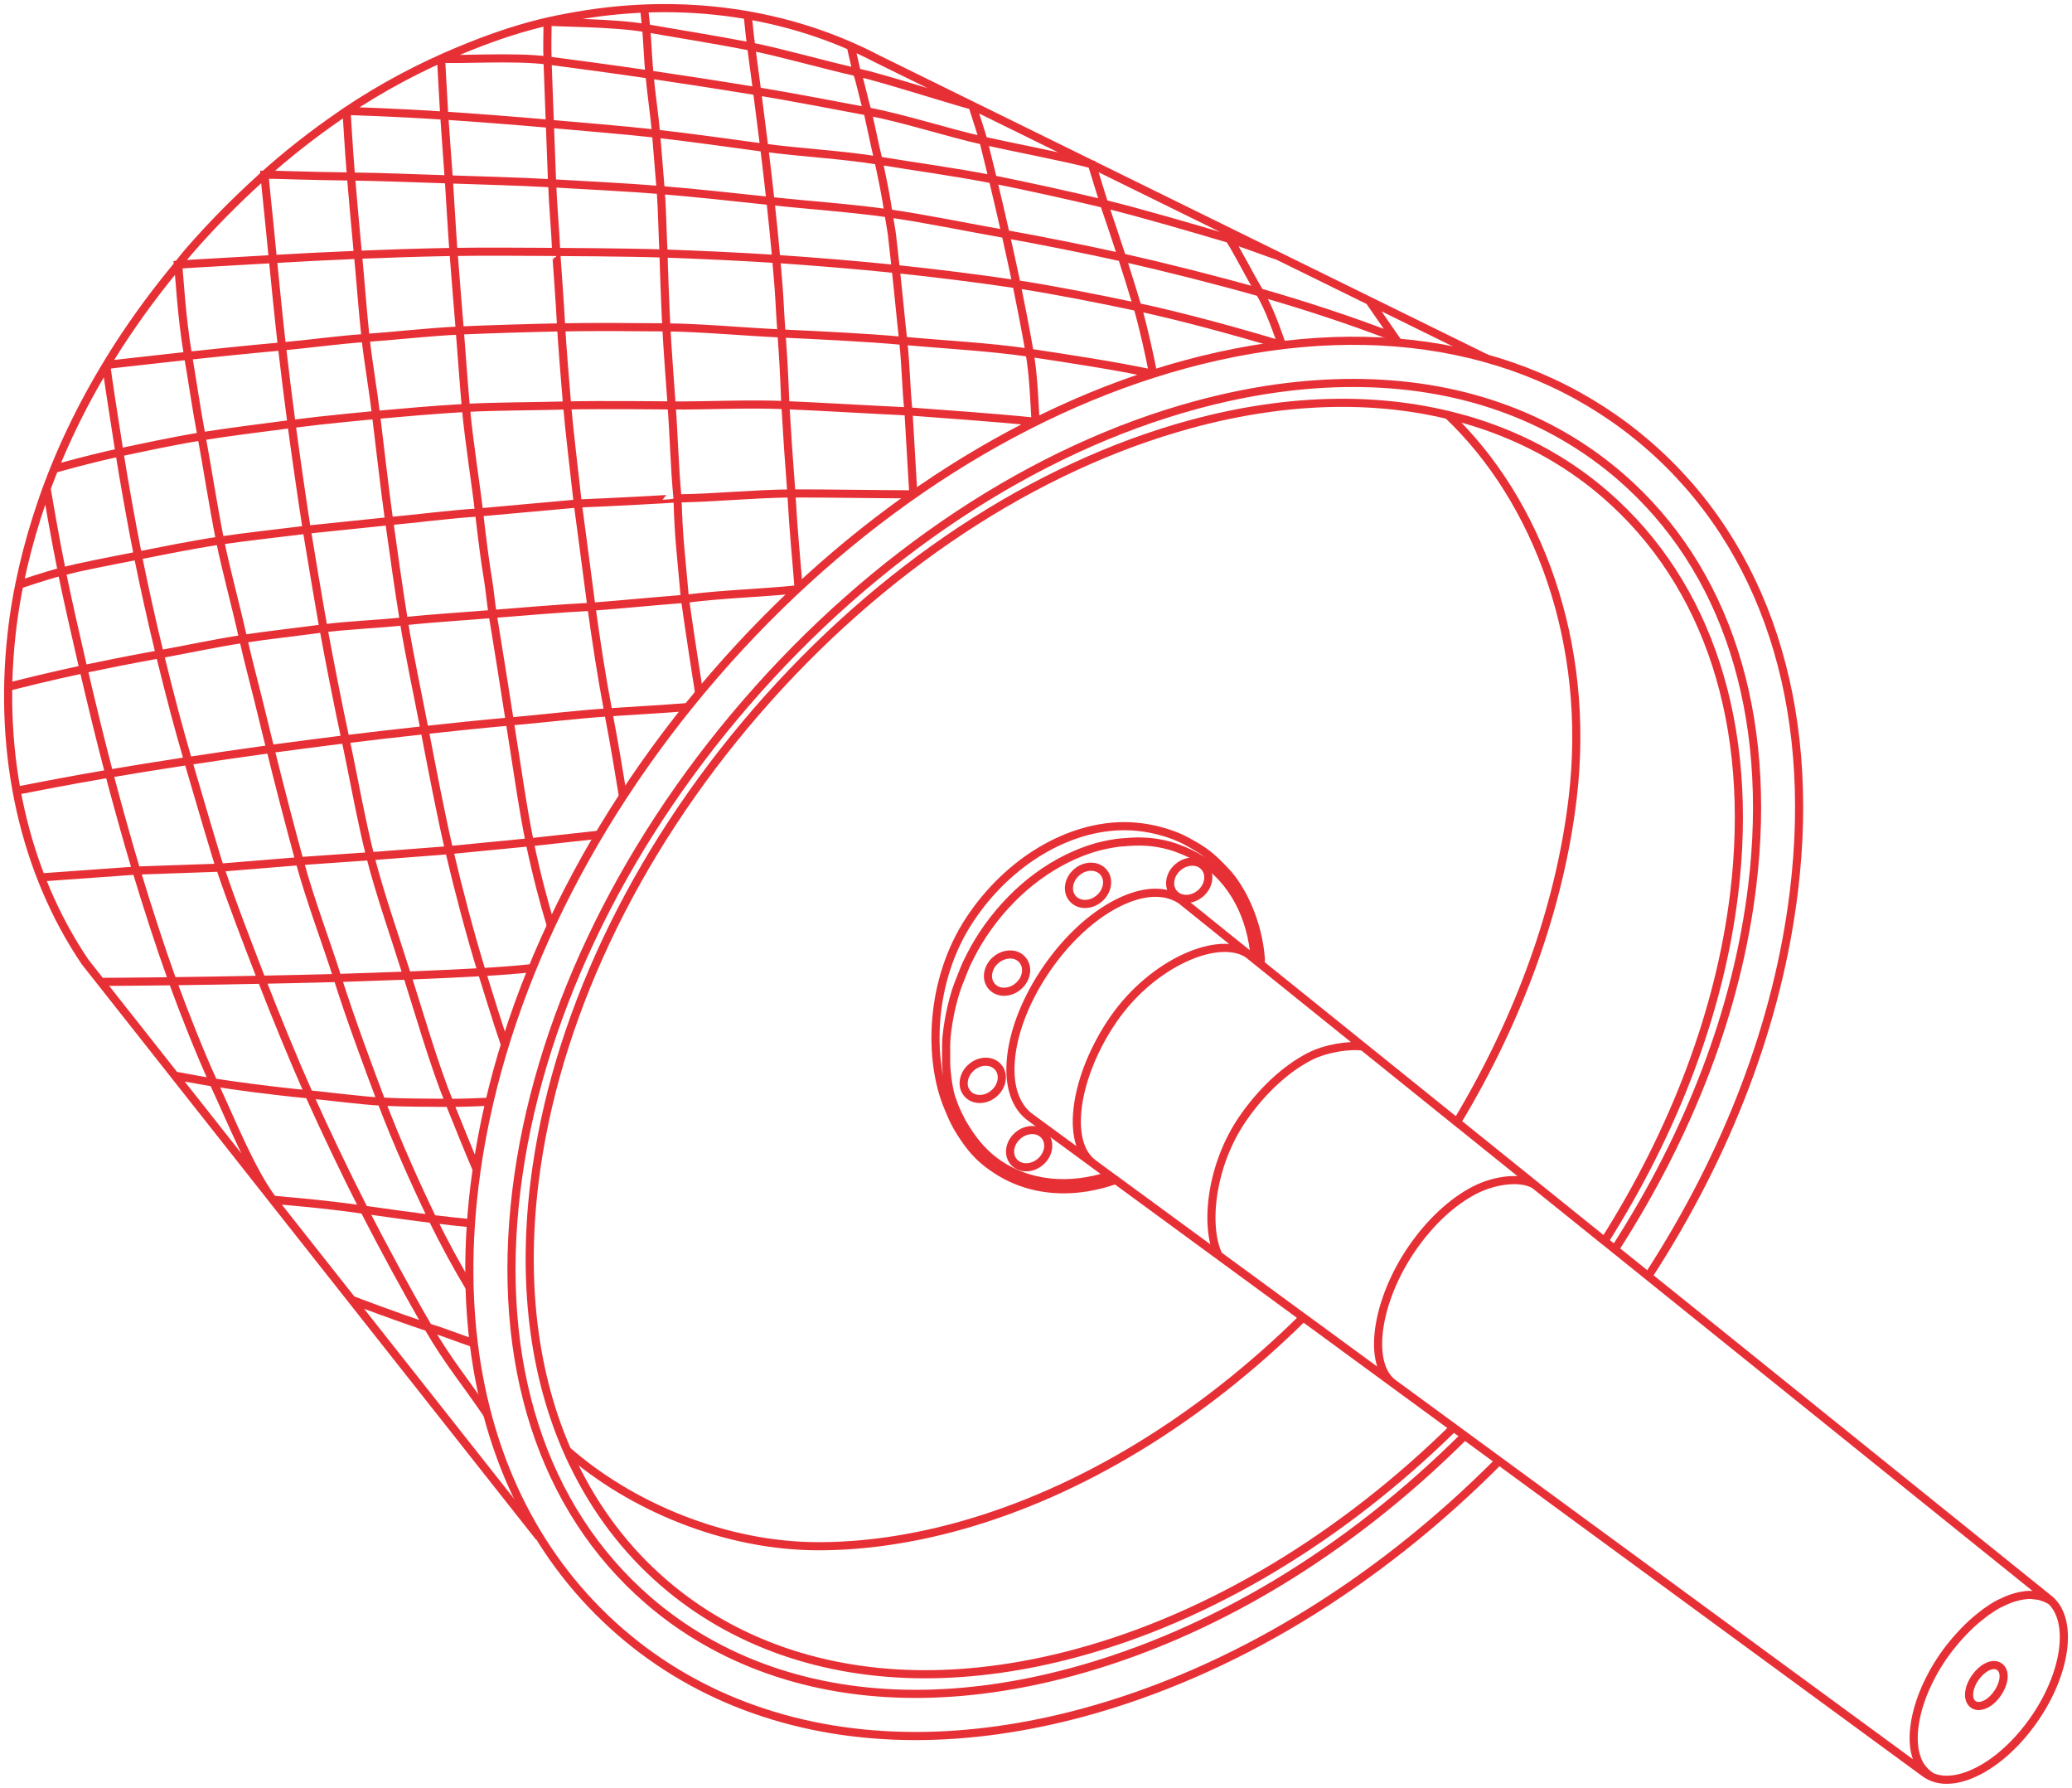 <?xml version="1.0" encoding="UTF-8"?><svg version="1.1" width="255px" height="220px" viewBox="0 0 255.0 220.0" xmlns="http://www.w3.org/2000/svg" xmlns:xlink="http://www.w3.org/1999/xlink"><defs><clipPath id="i0"><path d="M1920,0 L1920,5033 L0,5033 L0,0 L1920,0 Z"></path></clipPath></defs><g transform="translate(-1406.0 -1356.0)"><g clip-path="url(#i0)"><g transform="translate(1407.0 1357.0)"><g transform="translate(56.76 40.933)"><path d="M126.729,137.836 C111.534,153.14 93.723,163.87 75.549,168.797 C68.474,170.714 61.53,171.686 54.909,171.686 C40.823,171.686 28.271,167.263 18.607,158.898 C8.485,150.138 2.327,137.872 0.542,123.359 C0.265,121.106 0.092,118.8 0.029,116.438 C-0.08,112.415 0.12,108.25 0.642,103.959 C3.253,82.425 13.743,60.114 30.169,41.132 C46.599,22.15 67.175,8.572 88.11,2.896 C110.458,-3.162 130.68,0.353 145.053,12.796 C159.425,25.238 165.806,44.747 163.018,67.73 C161.078,83.696 154.966,99.886 145.08,115.112 M157.881,67.108 C160.456,45.887 154.698,27.995 141.669,16.715 C132.864,9.09 121.538,5.189 108.75,5.189 C102.619,5.189 96.157,6.084 89.473,7.896 C69.523,13.304 49.855,26.31 34.092,44.52 C18.33,62.73 8.28,84.06 5.787,104.581 C3.212,125.802 8.97,143.699 21.999,154.974 C30.709,162.513 42.09,166.5 54.914,166.5 C61.076,166.5 67.566,165.587 74.196,163.789 C91.362,159.134 108.064,149.107 122.501,134.73 M140.975,111.802 C150.257,97.393 156.047,82.202 157.881,67.108" stroke="#E73036" stroke-width="1" fill="none" stroke-miterlimit="10"></path></g><g transform="translate(64.191 48.567)"><path d="M115.006,2.019 C105.038,-0.819 93.613,-0.701 81.429,2.6 C62.138,7.827 43.133,20.393 27.915,37.976 C12.697,55.555 2.993,76.167 0.581,96.007 C-1.004,109.049 0.677,120.802 5.322,130.479 L5.404,130.624 C8.111,136.219 11.798,141.128 16.457,145.161 C24.99,152.544 36.121,156.45 48.65,156.45 C54.645,156.45 60.943,155.564 67.378,153.82 C83.74,149.384 99.889,139.67 113.703,126.097 L171.613,168.538 C171.672,168.584 171.731,168.629 171.794,168.67 L171.794,168.67 L171.794,168.67 C172.534,169.179 173.415,169.433 174.396,169.433 C175.568,169.433 176.88,169.074 178.275,168.357 C180.763,167.076 183.22,164.796 185.195,161.936 C189.31,155.982 190.014,149.311 186.776,147.036 L186.78,147.031 L132.277,103.137 C140.946,89.445 146.495,74.727 148.23,60.409 C150.737,39.742 145.101,22.286 132.354,11.256 C127.358,6.933 121.523,3.877 115.088,2.033 L115.006,2.019 Z M132.272,103.141 L123.285,95.903 C123.285,95.903 123.212,95.835 123.167,95.807 L114.116,88.519 M51.27,81.73 C51.23,81.253 51.261,80.758 51.252,80.272 C51.239,79.55 51.239,78.828 51.293,78.097 C51.343,77.484 51.438,76.862 51.538,76.244 C51.638,75.617 51.756,74.995 51.906,74.373 C52.051,73.756 52.215,73.138 52.406,72.52 C52.628,71.817 52.901,71.122 53.187,70.427 C53.391,69.918 53.577,69.41 53.818,68.91 C54.395,67.707 55.04,66.522 55.798,65.382 C59.136,60.364 63.777,56.658 68.877,54.942 C70.03,54.551 71.17,54.31 72.301,54.147 C72.65,54.097 72.996,54.088 73.341,54.056 C74.199,53.983 75.048,53.952 75.875,54.011 C76.07,54.024 76.265,54.029 76.456,54.052 C77.464,54.165 78.44,54.374 79.385,54.687 C79.571,54.746 79.748,54.824 79.93,54.892 C80.888,55.255 81.824,55.686 82.687,56.263 C86.528,58.815 88.853,63.161 89.24,68.488 C89.24,68.488 89.24,68.497 89.24,68.497 L80.207,61.222 C78.223,59.851 75.393,59.991 72.242,61.617 C69.163,63.202 66.116,66.031 63.668,69.573 C61.22,73.115 59.653,76.962 59.258,80.404 C58.854,83.928 59.722,86.621 61.702,87.992 L69.222,93.505 L69.322,93.582 L71.365,95.081 C66.379,96.702 61.561,96.23 57.778,93.714 C56.116,92.61 54.799,91.112 53.736,89.404 C53.487,89 53.228,88.601 53.019,88.174 C52.719,87.57 52.447,87.043 52.206,86.389 C51.942,85.676 51.806,85.29 51.711,84.863 C51.429,83.583 51.366,82.883 51.27,81.73 Z M69.326,93.573 C65.82,90.989 67.106,82.711 71.86,75.831 C76.66,68.883 84.857,65.373 88.49,67.879 M102.568,79.223 C100.965,78.969 98.013,79.396 95.974,80.445 C93.031,81.961 90.12,84.663 87.777,88.051 C83.813,93.787 83.045,101.302 84.762,104.885 M113.008,1.497 C124.084,12.014 130.619,29.493 128.362,48.598 C126.786,61.962 121.836,75.69 114.112,88.523 L89.966,69.078 C89.957,68.865 89.993,68.642 89.98,68.429 C89.653,63.892 87.65,59.783 85.661,57.671 C83.772,55.664 82.941,55.087 80.915,53.979 C78.89,52.871 75.997,52.094 73.159,52.094 C66.424,52.094 59.027,56.272 54.195,63.534 C49.127,71.154 49.068,80.985 51.511,86.721 C51.911,87.661 52.347,88.946 53.909,91.076 C54.958,92.506 55.952,93.387 57.369,94.327 C59.812,95.953 62.664,96.775 65.707,96.775 C67.687,96.775 69.744,96.425 71.824,95.726 C71.915,95.694 72.001,95.639 72.092,95.608 L95.198,112.542 C82.519,125.066 67.823,134.039 52.946,138.185 C46.961,139.852 41.107,140.697 35.54,140.697 C24.046,140.697 12.461,135.815 4.605,128.917 M95.198,112.537 L113.703,126.097 M106.364,120.72 C102.981,118.381 104.148,110.48 108.626,104 C110.819,100.83 113.53,98.305 116.269,96.893 C118.862,95.558 122.091,95.222 123.689,96.234 M172.584,169.097 C172.584,169.097 172.403,168.988 172.153,168.797 C171.899,168.606 171.726,168.429 171.54,168.22 C171.417,168.08 171.308,167.93 171.195,167.771 C171.009,167.507 170.913,167.28 170.8,167.017 C170.727,166.844 170.673,166.663 170.614,166.472 C170.518,166.15 170.45,165.868 170.4,165.5 C170.377,165.319 170.355,165.073 170.341,164.883 C170.305,164.306 170.323,163.684 170.4,163.021 C170.641,160.927 171.422,158.643 172.639,156.409 C173.043,155.664 173.502,154.924 174.001,154.202 C174.01,154.193 174.015,154.184 174.024,154.175 C174.483,153.512 174.964,152.899 175.464,152.313 C175.618,152.127 175.781,151.954 175.94,151.777 C176.304,151.373 176.672,150.987 177.048,150.624 C177.226,150.456 177.398,150.287 177.575,150.129 C177.975,149.77 178.379,149.438 178.783,149.129 C178.924,149.025 179.06,148.902 179.201,148.803 C179.741,148.417 180.282,148.071 180.818,147.785 C180.913,147.735 181.008,147.699 181.104,147.654 C181.54,147.436 181.971,147.249 182.393,147.104 C182.561,147.045 182.725,147.004 182.888,146.954 C183.243,146.854 183.588,146.782 183.928,146.741 C184.087,146.723 184.246,146.695 184.396,146.691 C184.728,146.673 185.036,146.709 185.345,146.754 C185.491,146.777 185.645,146.777 185.786,146.814 C186.213,146.922 186.966,147.181 187.352,147.526" stroke="#E73036" stroke-width="1" fill="none" stroke-miterlimit="10"></path></g><g transform="translate(241.334 203.886)"><path d="M1.181,5.041 C0.941,5.041 0.714,4.977 0.523,4.845 C-0.254,4.31 -0.154,2.87 0.745,1.567 C1.15,0.981 1.663,0.509 2.18,0.241 C2.775,-0.064 3.325,-0.082 3.729,0.2 C4.133,0.481 4.315,0.999 4.238,1.662 C4.17,2.243 3.911,2.888 3.502,3.474 C2.834,4.459 1.922,5.041 1.181,5.041 Z" stroke="#E73036" stroke-width="1" fill="none" stroke-miterlimit="10"></path></g><g transform="translate(130.554 105.648)"><path d="M1.978,4.582 C1.361,4.582 0.82,4.346 0.448,3.91 C-0.315,3.015 -0.079,1.562 0.97,0.672 C1.47,0.245 2.078,0.009 2.682,0 C3.318,0 3.872,0.227 4.249,0.672 C4.626,1.117 4.776,1.703 4.662,2.325 C4.558,2.924 4.226,3.488 3.727,3.91 L3.727,3.91 C3.227,4.337 2.619,4.573 2.015,4.582 C2.006,4.582 1.992,4.582 1.978,4.582 Z" stroke="#E73036" stroke-width="1" fill="none" stroke-miterlimit="10"></path></g><g transform="translate(120.588 116.45)"><path d="M1.981,4.583 C1.363,4.583 0.823,4.347 0.45,3.911 C0.073,3.466 -0.076,2.881 0.037,2.258 C0.142,1.659 0.473,1.096 0.973,0.674 C1.472,0.247 2.081,0.011 2.685,0.001 C3.32,-0.021 3.874,0.228 4.251,0.674 C5.014,1.568 4.778,3.021 3.729,3.911 C3.23,4.338 2.621,4.574 2.017,4.583 C2.003,4.583 1.99,4.583 1.981,4.583 Z" stroke="#E73036" stroke-width="1" fill="none" stroke-miterlimit="10"></path></g><g transform="translate(117.595 129.647)"><path d="M1.981,4.582 C1.363,4.582 0.823,4.346 0.45,3.91 C0.073,3.465 -0.076,2.879 0.037,2.257 C0.142,1.658 0.473,1.095 0.973,0.672 C1.472,0.245 2.081,0.009 2.685,0 C3.32,-0.009 3.874,0.227 4.251,0.672 C5.014,1.567 4.778,3.02 3.729,3.91 C3.23,4.337 2.621,4.573 2.017,4.582 C2.008,4.582 1.994,4.582 1.981,4.582 Z" stroke="#E73036" stroke-width="1" fill="none" stroke-miterlimit="10"></path></g><g transform="translate(123.308 138.052)"><path d="M1.981,4.583 C1.363,4.583 0.823,4.347 0.45,3.911 C0.073,3.466 -0.076,2.88 0.037,2.258 C0.142,1.658 0.473,1.095 0.973,0.673 C1.472,0.246 2.081,0.01 2.685,0.001 C3.316,-0.017 3.874,0.228 4.251,0.673 C5.014,1.568 4.778,3.021 3.729,3.911 C3.23,4.338 2.621,4.574 2.017,4.583 C2.008,4.583 1.994,4.583 1.981,4.583 Z" stroke="#E73036" stroke-width="1" fill="none" stroke-miterlimit="10"></path></g><g transform="translate(143.008 105.029)"><path d="M1.981,4.579 C1.386,4.579 0.827,4.356 0.45,3.911 C0.073,3.466 -0.076,2.881 0.037,2.258 C0.142,1.659 0.473,1.096 0.973,0.674 C1.472,0.247 2.081,0.011 2.685,0.001 C3.32,-0.021 3.874,0.228 4.251,0.674 C5.014,1.568 4.778,3.021 3.729,3.911 L3.729,3.911 C3.207,4.356 2.576,4.579 1.981,4.579 Z" stroke="#E73036" stroke-width="1" fill="none" stroke-miterlimit="10"></path></g><g transform="translate(149.489 27.136)"><path d="M0.808,1.262 L0,0" stroke="#E73036" stroke-width="1" fill="none" stroke-miterlimit="10"></path></g><path d="M56.793,157.426 C55.231,154.828 53.678,151.963 52.225,149.006 M58.982,173.038 C55.917,168.547 54.35,166.839 51.68,162.317 C53.306,162.821 55.395,163.633 57.307,164.292 M181.986,43.125 L106.974,6.251 C96.002,0.52 83.078,-1.305 70.126,0.92 L70.099,0.924 C68.533,1.192 66.961,1.497 65.395,1.887 C62.125,2.7 58.91,3.844 55.726,5.157 L55.635,5.193 C50.767,7.209 45.999,9.721 41.408,12.818 L40.881,13.19 C37.584,15.447 34.373,17.954 31.272,20.746 L30.99,21.014 C27.943,23.78 24.987,26.759 22.167,30.015 C21.672,30.587 21.236,31.177 20.759,31.754 L20.5,32.077 C17.521,35.696 14.846,39.429 12.494,43.252 L12.276,43.616 C8.925,49.11 6.232,54.769 4.233,60.536 L4.233,60.536 L4.233,60.54 C2.349,65.994 1.027,71.53 0.419,77.088 C-1.221,91.992 1.986,106.283 9.465,117.359 L38.138,153.675 L65.363,188.151 M150.297,28.398 C146.083,27.145 139.253,25.142 134.88,24.084 M93.823,23.734 C98.291,24.225 103.573,24.575 108.345,25.247 C108.418,25.778 108.713,27.345 108.772,27.89 C108.922,29.211 109.081,30.628 109.245,32.099 C104.513,31.613 99.095,31.168 94.536,30.864 M38.81,76.321 C35.945,76.707 31.544,77.206 28.933,77.611 C28.002,73.41 26.871,69.387 26.081,65.518 C28.765,65.118 33.62,64.559 36.753,64.182 C37.007,65.799 38.361,73.846 38.81,76.321 Z M41.517,89.963 C42.452,94.277 43.438,99.935 44.569,104.358 L35.863,104.962 C34.746,100.879 33.361,95.566 32.275,91.161 C34.764,90.825 38.842,90.294 41.517,89.963 Z M38.81,76.321 C41.739,75.93 45.545,75.803 48.701,75.454 C49.405,79.786 50.431,84.522 51.258,88.845 C48.224,89.172 44.382,89.613 41.512,89.967 C40.563,85.526 39.573,80.472 38.81,76.321 Z M46.898,63.129 C50.309,62.82 54.141,62.298 57.961,62.053 C58.328,65.227 58.678,68.061 59.055,70.263 C59.255,71.426 59.427,73.328 59.627,74.55 C55.949,74.854 52.157,75.072 48.706,75.449 C48.052,71.407 47.448,67.057 46.898,63.129 Z M80.662,30.192 C80.662,31.073 80.894,37.163 81.007,39.283 C76.643,39.242 72.097,39.206 68.065,39.283 C67.956,36.827 67.434,30.001 67.461,30.001 M80.308,22.386 C84.381,22.717 89.272,23.244 93.823,23.734 C94.063,25.96 94.363,28.866 94.536,30.864 C90.012,30.573 84.885,30.337 80.662,30.192 M80.308,22.386 C80.135,20.138 79.94,17.758 79.745,15.447 C83.796,15.896 88.664,16.591 93.06,17.182 C93.323,19.339 93.582,21.555 93.823,23.734 M80.662,30.192 C76.262,30.047 67.493,30.001 67.456,30.001 C67.356,27.517 67.043,24.098 66.948,21.555 C70.903,21.782 75.966,22.036 80.308,22.381 C80.508,24.992 80.544,28.208 80.662,30.192 Z M68.796,48.892 C64.881,48.997 59.85,48.997 56.339,49.192 C56.071,46.218 55.831,42.726 55.586,39.669 C59.237,39.506 64.155,39.361 68.06,39.279 C68.128,40.705 68.614,46.749 68.796,48.892 Z M83.296,72.683 C78.355,73.074 76.053,73.333 71.784,73.66 C71.825,73.941 70.058,60.509 70.108,60.958 L57.961,62.053 C57.561,58.547 56.712,53.311 56.339,49.192 C52.348,49.424 48.719,49.751 45.281,50.059 C45.736,53.788 46.34,59.133 46.894,63.129 M38.17,50.777 C37.044,50.904 35.954,51.036 34.882,51.172 C34.437,47.789 34.037,44.578 33.697,41.627 C36.689,41.363 40.527,40.827 43.987,40.587 C44.31,43.538 44.9,46.853 45.286,50.059 C43.074,50.268 40.132,50.554 38.17,50.777 Z M34.878,51.172 C35.363,54.823 36.131,60.154 36.753,64.178 L46.898,63.129 M15.968,67.37 C18.838,66.816 22.344,66.081 26.081,65.513 M28.933,77.611 C25.418,78.16 21.64,78.968 18.67,79.504 M28.933,77.611 C29.573,80.476 30.591,84.222 31.295,87.183 C31.622,88.559 31.948,89.835 32.275,91.17 C28.947,91.629 25.069,92.197 22.153,92.642 M26.086,105.766 L35.863,104.966 C37.253,110.021 39.183,115.03 40.54,119.344 C37.77,119.421 33.797,119.503 31.199,119.557 M68.796,48.892 C72.897,48.793 81.816,48.892 81.657,48.892 C81.925,52.43 82.011,56.499 82.383,60.322 C82.388,60.35 74.082,60.808 70.108,60.958 C69.631,56.653 69.073,52.112 68.796,48.892 Z M81.007,39.283 C85.408,39.329 90.657,39.833 95.176,40.033 C95.385,42.753 95.494,44.733 95.657,48.847 C90.934,48.652 86.021,48.929 81.661,48.892 C81.407,45.518 81.143,41.767 81.007,39.283 Z M109.245,32.099 C109.512,34.492 109.876,38.416 110.157,40.941 C105.353,40.509 99.885,40.26 95.176,40.037 C95.085,38.779 94.967,36.727 94.908,35.614 C94.844,34.402 94.654,32.344 94.531,30.864 M122.764,27.808 C123.159,29.565 123.726,32.149 124.108,33.97 C119.394,33.262 113.922,32.59 109.245,32.099 M134.88,24.084 C135.456,25.769 136.406,28.575 137.087,30.673 C132.568,29.674 127.255,28.612 122.764,27.808 M122.764,27.808 C118.177,26.995 112.787,25.878 108.345,25.247 C108.027,23.071 107.673,21.359 107.115,18.762 C111.52,19.489 116.724,20.188 121.192,21.073 C121.628,22.89 122.291,25.71 122.764,27.808 Z M93.06,17.177 C92.828,15.288 92.401,11.923 92.179,10.225 C96.266,10.906 101.502,11.9 105.775,12.709 C106.17,14.43 106.656,16.886 107.115,18.762 C102.578,18.022 97.396,17.767 93.06,17.177 Z M79.745,15.447 C79.572,13.408 79.082,9.979 78.927,8.167 C82.842,8.744 87.783,9.503 92.183,10.229 M43.987,40.587 C43.647,37.421 43.324,33.094 43.061,30.351 C46.657,30.206 50.604,30.074 54.813,29.997 C55.018,32.803 55.358,36.749 55.59,39.669 C51.562,39.86 47.611,40.337 43.987,40.587 Z M43.056,30.355 C42.734,26.977 42.407,23.24 42.198,20.719 C45.558,20.755 49.659,20.924 54.232,21.073 M33.697,41.627 C33.302,38.171 32.843,33.548 32.584,30.878 M34.878,51.172 C31.463,51.608 26.631,52.23 23.802,52.689 C23.107,48.965 22.644,45.641 22.149,42.78 C24.982,42.467 29.914,41.963 33.692,41.627 M13.702,54.678 C16.336,54.124 20.028,53.311 23.806,52.689 C24.46,56.19 25.264,61.449 26.086,65.513 M15.968,67.37 C16.717,71.085 17.607,75.145 18.665,79.5 C15.032,80.163 11.917,80.785 9.27,81.339 M18.67,79.5 C19.192,81.63 19.914,84.522 20.518,86.779 C21.018,88.65 21.572,90.621 22.153,92.633 C18.488,93.191 15.259,93.718 12.439,94.195 C11.322,89.94 10.155,85.122 9.279,81.339 M22.149,92.633 C23.261,96.465 26.081,106.043 26.081,105.766 L15.777,106.124 C14.642,102.342 13.402,97.855 12.435,94.195 M26.086,105.766 C27.534,110.089 29.405,114.902 31.199,119.557 C27.071,119.643 23.32,119.698 20.241,119.739 C18.724,115.529 17.09,110.457 15.782,106.12 M31.199,119.557 C32.889,123.912 35.014,129.107 37.03,133.666 C32.107,133.19 28.029,132.622 25.273,132.195 C23.593,128.512 21.735,123.826 20.241,119.734 M59.246,134.566 C57.538,134.647 55.822,134.706 54.309,134.706 C52.393,129.952 50.722,124.116 49.114,119.044 L40.54,119.344 C42.207,124.607 44.346,130.315 45.94,134.557 C43.365,134.416 39.332,133.88 37.03,133.666 M58.301,118.622 C59.237,121.605 60.163,124.675 61.148,127.55 M52.225,149.002 C50.018,148.725 45.999,148.175 43.81,147.858 M44.564,104.362 L54.273,103.613 C55.49,108.758 56.871,113.985 58.297,118.622 C55.595,118.767 51.998,118.935 49.105,119.049 C47.611,114.276 45.813,109.199 44.564,104.362 Z M51.262,88.841 C54.673,88.478 58.188,88.092 61.739,87.783 C62.506,92.519 63.301,98.305 64.191,102.641 L54.273,103.609 C53.242,99.195 52.148,93.446 51.262,88.841 Z M60.708,81.225 C60.345,78.909 59.577,74.259 59.623,74.55 C63.151,74.264 68.087,73.855 71.784,73.66 C72.411,78.142 72.969,81.852 73.868,86.657 C70.213,86.888 65.317,87.474 61.739,87.783 C61.376,85.521 61.058,83.441 60.708,81.225 Z M120.025,16.31 C123.613,17.118 129.975,18.321 133.381,19.216 L134.884,24.08 C130.615,23.058 125.511,21.932 121.197,21.069 M120.025,16.31 C119.798,15.406 118.813,12.495 118.686,12 M105.775,12.709 C110.303,13.571 115.543,15.306 120.025,16.31 C120.357,17.622 120.747,19.212 121.197,21.073 M105.775,12.709 C105.216,10.974 104.926,9.117 104.444,7.881 C107.719,8.617 115.834,11.242 118.686,12 M103.7,4.68 L104.44,7.881 C100.734,7.064 95.117,5.452 91.443,4.734 M91.447,4.734 C91.634,6.088 91.947,8.431 92.179,10.229 M91.021,0.879 C91.089,1.374 91.243,3.24 91.447,4.734 C86.924,3.858 82.043,3.09 78.528,2.468 C78.464,1.764 78.31,0.402 78.278,0.052 M79.745,15.447 C75.453,14.975 70.408,14.57 66.671,14.239 M66.385,1.651 C67.406,1.819 74.454,1.751 78.528,2.468 C78.65,3.803 78.746,6.142 78.923,8.167 C74.509,7.523 69.772,6.882 66.38,6.442 M67.456,30.001 C63.374,29.979 58.519,29.938 54.809,30.001 C54.596,27.099 54.409,23.648 54.237,21.073 M66.948,21.555 C62.652,21.314 57.924,21.201 54.237,21.073 C54.037,18.167 53.814,15.424 53.674,13.226 C57.134,13.458 62.048,13.826 66.671,14.234 C66.757,16.537 66.848,19.025 66.948,21.555 Z M66.385,1.651 C66.407,2.318 66.316,4.535 66.385,6.442 C62.188,5.901 55.054,6.41 53.283,6.21 M66.385,6.442 C66.448,8.226 66.584,11.855 66.671,14.239 M53.283,6.21 C53.338,7.105 53.501,10.529 53.674,13.231 M42.198,20.719 C41.907,17.204 41.73,13.821 41.649,12.654 M41.649,12.654 C42.262,12.677 47.425,12.818 53.669,13.231 M43.056,30.355 C39.428,30.505 35.404,30.705 32.58,30.878 C32.107,25.914 31.631,21.582 31.553,20.492 C32.661,20.469 37.003,20.669 42.198,20.719 M22.149,42.78 C21.29,37.771 21.077,32.662 20.913,31.568 C22.08,31.459 26.94,31.223 32.584,30.878 M12.09,43.915 C13.116,43.77 17.212,43.334 22.149,42.78 M12.09,43.915 C12.258,45.564 12.962,49.91 13.702,54.678 C10.142,55.441 6.813,56.381 5.673,56.694 M13.702,54.678 C14.206,57.875 15.123,63.097 15.972,67.37 C12.022,68.142 8.884,68.746 6.608,69.328 C5.705,64.85 4.86,59.823 4.737,59.128 M1.377,70.94 C1.822,70.794 4.515,69.872 6.604,69.328 C7.276,72.634 8.23,76.816 9.27,81.343 C5.219,82.202 1.032,83.255 0.006,83.51 M12.435,94.195 C7.235,95.076 2.194,96.079 1.041,96.302 M15.777,106.124 L4.011,106.969 M20.237,119.743 C16.268,119.793 11.926,119.821 11.404,119.821 M25.268,132.2 C23.711,131.95 20.763,131.4 20.509,131.35 M37.03,133.671 C38.996,138.076 41.517,143.344 43.81,147.862 C38.438,147.076 33.288,146.731 32.557,146.609 C29.873,142.989 27.621,137.263 25.268,132.2 M43.81,147.862 C46.126,152.385 49.028,157.753 51.68,162.317 C47.588,160.954 42.743,159.124 42.293,158.942 M56.961,149.52 C55.508,149.383 53.905,149.206 52.225,149.002 C50.227,144.865 47.897,139.697 45.94,134.557 C48.478,134.684 51.63,134.697 54.309,134.706 C55.413,137.413 56.512,140.21 57.67,142.903 M64.527,118.122 C62.643,118.331 60.626,118.485 58.301,118.617 M64.191,102.641 C65.018,106.592 65.908,109.944 66.802,112.918 M72.738,101.706 L64.196,102.646 M73.868,86.661 C74.627,90.58 75.194,94.113 75.671,96.997 M83.646,86.007 C80.349,86.261 77.706,86.402 73.868,86.657 M83.296,72.683 C84.027,77.86 84.64,81.657 85.044,84.295 M97.07,71.525 C92.546,71.989 87.964,72.089 83.296,72.688 C82.719,66.208 82.533,65.304 82.383,60.327 C86.874,60.273 91.416,59.778 96.393,59.714 C96.688,64.954 96.997,67.629 97.278,71.326 M111.42,59.827 C106.443,59.814 101.202,59.714 96.397,59.714 C96.043,54.95 95.907,53.125 95.657,48.852 C100.316,49.051 105.693,49.383 110.807,49.628 C111.102,54.342 111.284,58.238 111.42,59.827 M126.447,50.9 C121.469,50.373 115.457,49.987 110.807,49.624 C110.507,46.89 110.493,43.983 110.157,40.936 C115.121,41.395 120.829,41.681 125.716,42.408 C126.22,45.382 126.31,48.665 126.447,50.9 M140.919,45.001 C136.269,43.997 130.47,43.13 125.72,42.412 C125.311,40.033 124.63,36.486 124.112,33.97 C128.867,34.701 134.33,35.787 138.994,36.777 C139.775,39.47 140.533,42.998 140.919,45.001 M156.777,41.481 C151.528,39.874 144.448,37.944 138.989,36.777 C138.49,35.087 137.636,32.376 137.091,30.673 C142.259,31.84 148.985,33.53 154.035,34.978 C155.279,37.058 156.31,40.146 156.777,41.481 M167.495,35.977 L170.628,40.505 C165.301,38.443 159.729,36.618 154.035,34.978 C152.74,32.826 151.333,29.983 150.302,28.398 C151.51,28.766 155.256,30.16 156.441,30.551" stroke="#E73036" stroke-width="1" fill="none" stroke-miterlimit="10"></path></g></g></g></svg>